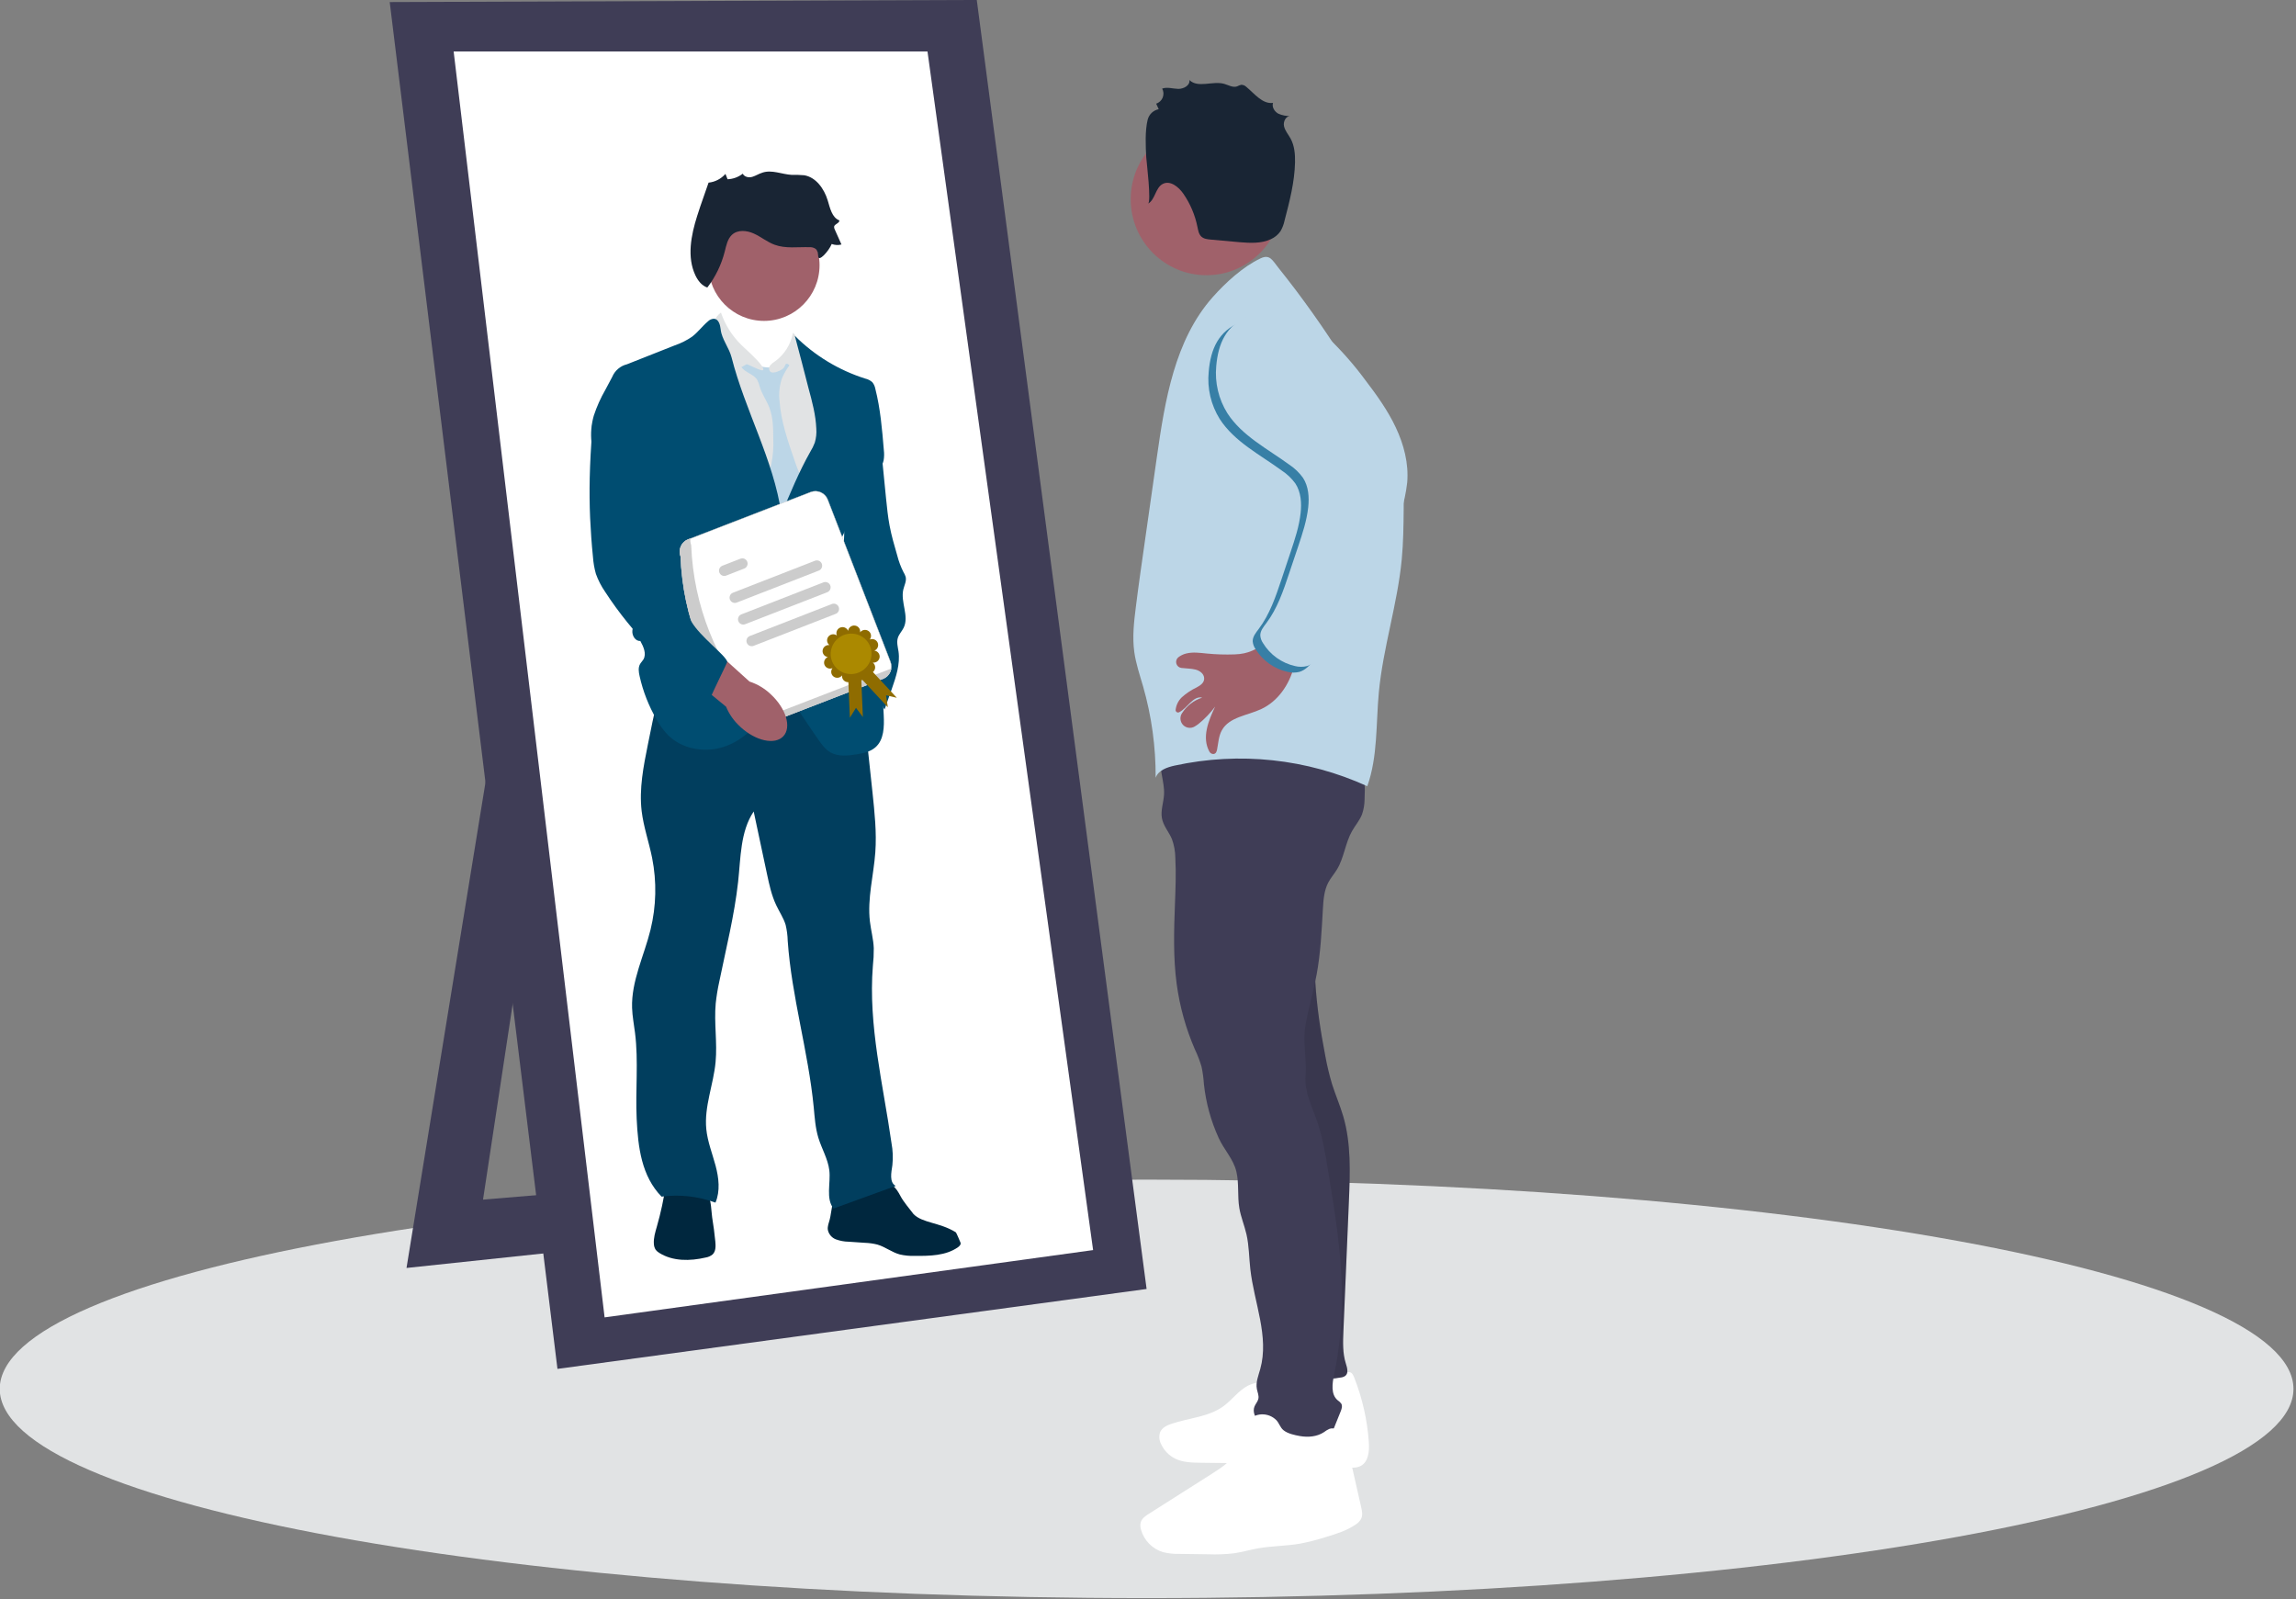<svg width="402" height="280" viewBox="0 0 402 280" fill="none" xmlns="http://www.w3.org/2000/svg">
<rect x="0" y="0" width="402" height="280" fill="#808080" stroke="none"/>
<g clip-path="url(#clip0_9228_1508)">
<path d="M200.755 279.795C311.653 279.795 401.556 263.392 401.556 243.164C401.556 222.932 311.653 206.529 200.755 206.529C89.858 206.529 -0.045 222.932 -0.045 243.164C-0.045 263.392 89.858 279.795 200.755 279.795Z" fill="#E1E3E4"/>
<path d="M88.061 118.175L71.174 221.995L147.527 213.897L144.226 205.058L84.572 210.029L98.522 117.99L88.061 118.175Z" fill="#3F3D56"/>
<path d="M68.234 0.361L171.021 -0.008L200.756 225.675L97.604 239.665L68.234 0.361Z" fill="#3F3D56"/>
<path d="M79.428 9.012H162.391L191.389 218.864L105.858 230.646L79.428 9.012Z" fill="white"/>
<path d="M157.674 209.426C158.198 210.427 159.281 211.673 159.959 212.575C161.537 214.154 164.501 213.997 167.325 215.732C167.467 215.805 168.089 217.402 168.165 217.544C168.294 217.85 168.007 218.169 167.734 218.36C165.594 219.864 162.786 219.897 160.166 219.881C159.287 219.911 158.408 219.828 157.549 219.631C156.167 219.262 154.982 218.294 153.615 217.899C152.908 217.721 152.183 217.619 151.453 217.593L148.586 217.399C147.822 217.389 147.068 217.247 146.35 216.984C145.995 216.846 145.676 216.622 145.429 216.329C145.185 216.036 145.014 215.684 144.942 215.309C144.859 214.696 145.119 214.104 145.274 213.508C145.643 212.092 145.527 210.384 146.627 209.42C147.078 209.074 147.595 208.824 148.148 208.685C150.143 208.011 152.18 207.468 154.247 207.056C155.946 206.724 156.924 207.974 157.674 209.426Z" fill="#00273E"/>
<path d="M125.247 217.386C125.319 218.169 125.342 219.068 124.776 219.617C124.424 219.91 123.999 220.101 123.545 220.17C120.832 220.802 117.811 220.849 115.447 219.367C115.203 219.226 114.986 219.041 114.808 218.818C114.614 218.518 114.502 218.166 114.486 217.807C114.404 216.763 114.723 215.736 115.012 214.732C115.697 212.346 116.221 209.916 116.573 207.461C116.602 207.257 123.499 208.567 123.956 209.252C124.536 210.098 124.539 212.129 124.69 213.139C124.924 214.548 125.108 215.964 125.247 217.386Z" fill="#00273E"/>
<path d="M150.922 121.585L152.759 138.699C153.124 142.198 153.509 145.714 153.256 149.223C152.963 153.272 151.834 157.321 152.311 161.333C152.495 162.897 152.923 164.428 152.986 165.998C152.996 167.045 152.943 168.088 152.828 169.128C151.998 179.514 154.622 189.821 156.09 200.131C156.327 201.404 156.38 202.701 156.245 203.989C156.054 205.295 155.672 207.014 156.834 207.633L145.938 211.593C144.546 209.845 145.467 207.122 145.204 204.904C144.96 202.902 143.868 201.121 143.282 199.196C142.755 197.467 142.643 195.644 142.472 193.846C141.52 184.067 138.604 174.537 137.919 164.734C137.896 163.786 137.774 162.844 137.554 161.923C137.185 160.705 136.451 159.641 135.915 158.496C135.092 156.777 134.69 154.891 134.292 153.028L131.961 142.076C129.604 145.595 129.7 150.174 129.235 154.394C128.58 160.287 127.119 166.077 125.93 171.893C125.654 173.144 125.447 174.412 125.312 175.686C125.002 179.099 125.614 182.546 125.289 185.953C124.92 189.903 123.264 193.758 123.666 197.708C123.886 199.897 124.722 201.964 125.289 204.084C125.855 206.207 126.131 208.535 125.269 210.556C122.254 209.443 119.014 209.084 115.831 209.509C112.332 205.918 111.713 200.911 111.473 195.887C111.236 190.861 111.812 185.828 111.186 180.85C111.005 179.379 110.719 177.944 110.67 176.472C110.515 171.765 112.773 167.357 113.896 162.782C114.906 158.66 115.005 154.371 114.179 150.21C113.629 147.458 112.681 144.789 112.345 142.004C111.884 138.097 112.665 134.16 113.445 130.302C113.971 127.698 114.491 125.097 115.087 122.51C115.726 119.728 116.486 116.891 118.191 114.616C120.924 110.975 125.772 109.359 130.305 109.711C134.838 110.064 139.071 112.134 142.817 114.712C145.767 116.69 148.486 118.994 150.922 121.585Z" fill="#013E5E"/>
<path d="M133.771 56.182C139.14 56.182 143.492 51.817 143.492 46.435C143.492 41.05 139.14 36.685 133.771 36.685C128.403 36.685 124.051 41.05 124.051 46.435C124.051 51.817 128.403 56.182 133.771 56.182Z" fill="#A0616A"/>
<path d="M134.315 65.052C134.726 64.15 135.615 63.58 136.428 63.014C137.238 62.445 138.061 61.72 138.219 60.736C138.229 60.516 138.282 60.298 138.38 60.098C138.693 59.627 139.434 59.861 139.878 60.206C140.958 61.049 141.692 62.247 142.406 63.412C143.334 64.835 144.124 66.336 144.773 67.903C145.807 70.631 145.932 73.607 146.044 76.52C146.149 79.17 146.248 81.863 145.606 84.431C145.201 86.06 144.503 87.64 144.464 89.316C144.342 95.399 142.235 101.216 142.087 107.302C142.077 109.063 142.166 110.821 142.35 112.572L142.696 116.522C137.36 116.213 132.037 115.746 126.727 115.11C126.573 113.293 126.056 111.529 125.582 109.768C123.643 102.575 122.402 95.208 121.872 87.775C121.589 83.828 121.299 79.898 120.861 75.964C120.47 72.389 119.699 68.791 120.16 65.226C120.404 63.603 120.911 62.033 121.664 60.578C121.905 59.999 122.313 59.508 122.84 59.169C123.103 59.041 123.383 58.952 123.669 58.899C124.502 58.731 125.348 58.633 126.197 58.603C126.405 58.583 126.612 58.603 126.813 58.662C127.172 58.84 127.465 59.127 127.652 59.479C129.288 61.944 131.602 63.88 134.315 65.052Z" fill="#E1E3E4"/>
<path d="M129.803 64.271C130.487 65.249 131.933 65.482 132.565 66.48C132.779 66.898 132.94 67.339 133.045 67.793C133.43 69.028 134.207 70.097 134.681 71.302C135.366 73.034 135.382 74.946 135.392 76.806C135.458 78.287 135.346 79.772 135.053 81.224C134.833 82.132 134.474 82.998 134.207 83.897C133.759 85.424 133.595 87.021 133.717 88.611C133.717 88.953 133.809 89.289 133.98 89.585C134.23 89.881 134.556 90.102 134.921 90.227C135.998 90.701 137.124 91.188 138.299 91.076C138.539 91.07 138.773 90.991 138.97 90.852C139.105 90.727 139.217 90.579 139.3 90.415L140.034 89.17C140.699 88.031 141.393 86.757 141.136 85.457C140.949 84.789 140.669 84.147 140.304 83.554C139.833 82.593 139.435 81.602 139.105 80.585C137.934 77.208 136.748 73.784 136.485 70.219C136.33 68.863 136.479 67.49 136.926 66.2C137.272 65.407 137.703 64.653 138.217 63.958C138.101 63.8 137.94 63.685 137.756 63.623C137.571 63.56 137.374 63.553 137.186 63.609C136.818 63.721 136.459 63.873 136.116 64.054C135.04 64.511 133.842 64.343 132.752 64.031C132.324 63.906 131.649 63.478 131.208 63.507C131.06 63.527 129.829 64.314 129.803 64.271Z" fill="#BCD6E7"/>
<path d="M138.31 63.914C138.089 63.736 137.747 63.575 137.552 63.779C137.487 63.871 137.441 63.97 137.414 64.078C137.223 64.595 136.66 64.849 136.15 65.046C135.64 65.247 135.09 65.356 134.781 64.977C134.685 64.829 134.636 64.654 134.646 64.477C134.652 64.302 134.718 64.131 134.83 63.993C135.054 63.719 135.327 63.489 135.633 63.311C137.322 62.116 138.471 60.303 138.833 58.262C139.307 58.64 139.62 59.183 139.712 59.782C139.834 60.368 139.847 60.971 139.969 61.557C140.15 62.396 140.548 63.18 140.64 64.029C140.69 64.483 140.64 64.941 140.64 65.392C140.657 65.836 140.709 66.277 140.795 66.712C139.936 65.797 139.33 64.727 138.31 63.914Z" fill="#E1E3E4"/>
<path d="M130.879 61.411C130.514 61.062 130.145 60.729 129.78 60.37C128.167 58.794 126.952 56.858 126.228 54.722C125.76 55.087 125.24 55.574 125.23 56.193C125.273 56.631 125.441 57.046 125.714 57.391C127.104 59.584 128.019 62.043 128.407 64.61C128.605 64.297 128.878 64.044 129.204 63.87C129.53 63.698 129.892 63.61 130.26 63.619C130.84 63.619 133.444 65.167 133.631 64.775C133.904 64.163 131.32 61.825 130.879 61.411Z" fill="#E1E3E4"/>
<path d="M139.166 58.797C142.619 62.247 146.846 64.811 151.49 66.282C151.954 66.385 152.382 66.602 152.735 66.918C153.001 67.247 153.179 67.639 153.255 68.057C154.15 71.569 154.45 75.203 154.749 78.814C154.825 79.413 154.812 80.019 154.71 80.612C154.496 81.576 153.811 82.356 153.139 83.081C151.033 85.345 148.626 87.712 148.271 90.79C148.245 91.386 148.175 91.975 148.063 92.558C147.879 93.242 147.471 93.848 147.221 94.513C145.996 97.795 148.768 101.765 147.079 104.823C147.994 106.584 148.62 108.48 148.936 110.439C148.992 111.183 149.163 111.913 149.439 112.605C149.943 113.658 150.977 114.33 151.793 115.182C154.278 117.737 154.581 121.647 154.729 125.216C154.822 127.224 154.792 129.534 153.261 130.851C152.376 131.622 151.168 131.872 150.012 132.063C148.475 132.319 146.799 132.504 145.437 131.743C144.462 131.197 143.797 130.242 143.162 129.324C141.957 127.566 140.749 125.815 139.61 124.014C137.803 121.177 136.098 117.931 136.621 114.603C136.473 118.01 135.759 121.44 134.09 124.409C132.424 127.375 129.741 129.854 126.486 130.831C123.23 131.812 119.421 131.121 116.995 128.735C116.202 127.915 115.524 126.997 114.974 125.999C113.592 123.626 112.584 121.055 111.985 118.375C111.827 117.677 111.709 116.901 112.058 116.278C112.222 115.985 112.476 115.752 112.65 115.462C113.23 114.471 112.67 113.224 112.11 112.216C111.254 112.295 110.642 111.288 110.718 110.426C110.797 109.563 111.31 108.816 111.673 108.032C112.736 105.722 112.502 103.029 111.989 100.537C111.475 98.045 110.708 95.566 110.767 93.022C110.83 90.332 108.898 87.91 107.426 85.658C106.603 84.394 105.645 83.216 104.931 81.886C103.436 79.088 103.091 75.819 103.966 72.771C104.483 71.204 105.155 69.696 105.978 68.271L107.189 65.993C107.416 65.446 107.765 64.963 108.213 64.581C108.661 64.195 109.191 63.922 109.76 63.784L118.141 60.469C119.211 60.104 120.231 59.594 121.166 58.952C122.19 58.181 122.954 57.111 123.931 56.289C124.073 56.137 124.244 56.019 124.432 55.936C124.623 55.851 124.827 55.808 125.031 55.805C125.817 55.874 126.097 56.868 126.176 57.645C126.361 59.383 127.644 60.858 128.082 62.546C130.446 71.879 135.449 80.487 136.822 90.013C138.366 86.3 139.906 82.577 141.881 79.081C142.194 78.577 142.454 78.047 142.662 77.494C142.899 76.695 142.988 75.862 142.925 75.032C142.823 72.632 142.191 70.292 141.562 67.978C140.746 64.824 140.012 61.921 139.166 58.797Z" fill="#004D71"/>
<path d="M155.142 87.317C155.303 88.884 155.461 90.457 155.751 92.005C156.087 93.799 156.6 95.55 157.11 97.305C157.361 98.289 157.719 99.243 158.177 100.149C158.342 100.412 158.473 100.695 158.569 100.991C158.75 101.729 158.338 102.466 158.161 103.203C157.634 105.412 159.221 107.868 158.22 109.902C157.92 110.521 157.394 111.031 157.196 111.696C156.966 112.457 157.196 113.27 157.318 114.06C157.631 116.269 156.877 118.514 156.136 120.637L154.872 124.225C153.72 122.075 152.558 119.903 150.965 118.056C150.395 117.394 149.773 116.779 149.25 116.081C148.466 114.981 147.847 113.773 147.413 112.493C146.294 109.458 145.652 106.261 145.517 103.026C145.425 102.104 145.53 101.176 145.826 100.3C146.07 99.793 146.343 99.303 146.643 98.829C147.627 97.051 147.828 94.944 147.811 92.913C147.791 90.879 147.574 88.841 147.811 86.82C148.002 85.131 148.499 83.492 149.279 81.984C149.737 81.007 150.422 80.154 151.271 79.493C151.906 79.015 152.68 78.762 153.473 78.775C154.675 78.844 154.398 79.878 154.503 80.875L155.142 87.317Z" fill="#004D71"/>
<path d="M143.259 44.911C143.234 44.43 143.173 43.897 142.821 43.584C142.51 43.36 142.136 43.252 141.758 43.278C139.695 43.209 137.56 43.568 135.614 42.847C134.332 42.373 133.241 41.458 131.99 40.892C130.74 40.325 129.141 40.174 128.135 41.129C127.37 41.863 127.16 42.995 126.894 44.035C126.31 46.336 125.269 48.482 123.841 50.339C122.883 50.029 122.194 49.137 121.753 48.203C120.249 45.016 120.988 41.208 122.058 37.83C122.41 36.694 122.803 35.572 123.197 34.453L124.06 31.977C125.193 31.862 126.247 31.319 127.018 30.447L127.389 31.385C128.35 31.349 129.277 31.009 130.045 30.41C130.34 30.993 131.105 31.148 131.724 30.96C132.346 30.769 132.879 30.41 133.495 30.223C135.142 29.67 136.896 30.519 138.623 30.618C139.353 30.598 140.086 30.621 140.812 30.684C142.853 31.026 144.29 33.021 144.916 35.068C145.328 36.431 145.671 38.103 146.962 38.587C146.991 39.104 146.115 39.203 146.039 39.69C146.033 39.855 146.067 40.016 146.147 40.161L147.33 42.807C146.766 42.955 146.169 42.922 145.62 42.718C145.084 44.025 143.313 45.908 143.259 44.911Z" fill="#192534"/>
<path d="M224.317 243.046C223.478 242.453 222.494 242.101 221.47 242.022C220.446 241.943 219.419 242.147 218.501 242.605C216.838 243.467 215.719 245.097 214.205 246.203C211.608 248.095 208.174 248.247 205.133 249.271C204.323 249.54 203.464 249.945 203.125 250.742C203.009 251.074 202.963 251.43 202.99 251.782C203.016 252.134 203.111 252.48 203.273 252.793C203.783 253.928 204.675 254.85 205.791 255.397C207.157 256.052 208.731 256.081 210.241 256.098L223.382 256.252C227.421 256.302 231.487 256.348 235.496 256.852C236.434 256.97 237.448 257.098 238.275 256.641C239.618 255.904 239.772 254.04 239.667 252.506C239.397 248.615 238.531 244.79 237.099 241.166C236.941 240.765 236.731 240.307 236.286 240.235C235.97 240.221 235.661 240.32 235.414 240.514C231.704 242.723 227.01 243.971 223.066 242.203" fill="white"/>
<path d="M230.891 158.956C229.423 167.508 230.381 176.298 232.033 184.813C232.336 186.509 232.737 188.184 233.231 189.833C233.824 191.713 234.62 193.517 235.173 195.406C236.582 200.193 236.385 205.308 236.177 210.305L235.216 233.038C235.134 234.944 235.062 236.896 235.634 238.717C235.865 239.451 236.148 240.372 235.562 240.87C235.335 241.034 235.068 241.136 234.788 241.169C232.161 241.653 229.449 241.245 227.079 240.007L226.819 217.043C226.74 209.963 226.654 202.852 225.568 195.861C224.705 190.301 223.208 184.817 223.109 179.191C223.004 173.302 224.445 167.489 225.914 161.777C226.23 160.556 227.382 159.661 228.326 158.831C228.659 158.505 229.061 158.262 229.502 158.117C229.943 157.995 230.618 158.584 230.891 158.956Z" fill="#3F3D56"/>
<path d="M230.891 158.956C229.423 167.508 230.381 176.298 232.033 184.813C232.336 186.509 232.737 188.184 233.231 189.833C233.824 191.713 234.62 193.517 235.173 195.406C236.582 200.193 236.385 205.308 236.177 210.305L235.216 233.038C235.134 234.944 235.062 236.896 235.634 238.717C235.865 239.451 236.148 240.372 235.562 240.87C235.335 241.034 235.068 241.136 234.788 241.169C232.161 241.653 229.449 241.245 227.079 240.007L226.819 217.043C226.74 209.963 226.654 202.852 225.568 195.861C224.705 190.301 223.208 184.817 223.109 179.191C223.004 173.302 224.445 167.489 225.914 161.777C226.23 160.556 227.382 159.661 228.326 158.831C228.659 158.505 229.061 158.262 229.502 158.117C229.943 157.995 230.618 158.584 230.891 158.956Z" fill="black" fill-opacity="0.1"/>
<path d="M203.326 132.227C202.783 134.468 203.935 136.792 203.807 139.097C203.734 140.492 203.185 141.885 203.438 143.254C203.692 144.624 204.669 145.654 205.189 146.908C205.571 147.958 205.772 149.064 205.785 150.177C205.937 152.932 205.815 155.701 205.713 158.443C205.538 163.045 205.41 167.673 206.016 172.235C206.546 176.185 207.615 180.047 209.199 183.704C209.679 184.698 210.074 185.732 210.384 186.792C210.588 187.779 210.723 188.783 210.789 189.79C211.138 193.066 212.013 196.262 213.383 199.254C214.321 201.305 215.954 202.935 216.47 205.111C216.964 207.194 216.632 209.393 216.99 211.503C217.25 213.067 217.886 214.548 218.238 216.095C218.696 218.093 218.686 220.167 218.916 222.205C219.578 228.097 222.244 233.986 220.651 239.701C220.332 240.85 219.838 242.015 220.062 243.187C220.17 243.763 220.45 244.329 220.325 244.899C220.223 245.386 219.848 245.761 219.657 246.222C219.291 247.081 219.68 248.105 220.332 248.773C221.029 249.392 221.839 249.872 222.718 250.185C225.424 251.347 228.225 252.522 231.162 252.499C231.52 252.516 231.876 252.45 232.202 252.305C232.729 252.032 232.992 251.429 233.216 250.88L234.72 247.144C234.904 246.693 235.085 246.163 234.832 245.741C234.658 245.511 234.444 245.313 234.203 245.152C232.985 244.125 233.262 242.209 233.584 240.665C234.411 236.702 234.868 232.673 234.951 228.627C235.112 220.556 233.785 212.534 232.465 204.571C232.008 201.806 231.543 199.024 230.632 196.371C229.717 193.721 228.367 191.17 228.587 188.414C228.824 185.442 228.054 182.321 228.587 179.388C229.124 176.455 229.973 173.582 230.52 170.652C231.227 166.85 231.405 162.972 231.623 159.114C231.715 157.537 231.83 155.911 232.564 154.512C232.995 153.696 233.617 152.995 234.098 152.205C235.339 150.144 235.54 147.593 236.725 145.503C237.284 144.512 238.061 143.639 238.473 142.579C238.759 141.743 238.911 140.864 238.92 139.979C239.036 137.757 238.914 135.532 238.552 133.336C232.304 130.146 225.371 128.533 218.363 128.639C215.677 128.681 212.965 128.955 210.446 129.886C208.047 130.778 205.858 132.036 203.326 132.227Z" fill="#3F3D56"/>
<path d="M218.375 248.872C217.295 250.218 217.371 252.144 216.68 253.73C215.844 255.656 213.977 256.891 212.209 258.013L201.195 265.008C200.593 265.377 199.947 265.828 199.727 266.512C199.622 266.95 199.641 267.408 199.783 267.836C200.046 268.758 200.537 269.6 201.208 270.285C201.88 270.97 202.713 271.473 203.631 271.753C204.605 271.983 205.606 272.089 206.607 272.056L211.558 272.125C213.069 272.184 214.58 272.125 216.077 271.947C217.45 271.75 218.786 271.355 220.153 271.105C222.638 270.65 225.192 270.693 227.681 270.252C229.205 269.952 230.713 269.564 232.191 269.087C233.988 268.547 235.822 267.981 237.362 266.911C237.787 266.651 238.132 266.279 238.356 265.834C238.616 265.229 238.475 264.531 238.327 263.889L235.963 253.47C235.831 252.601 235.515 251.772 235.038 251.034C234.515 250.337 233.57 249.872 232.75 250.169C232.415 250.323 232.095 250.518 231.802 250.745C230.591 251.545 229.037 251.676 227.605 251.426C226.68 251.262 225.456 251.005 224.712 250.393C224.146 249.925 223.978 249.198 223.497 248.668C223.161 248.322 222.753 248.049 222.305 247.868C221.854 247.69 221.374 247.608 220.89 247.624C220.409 247.644 219.935 247.766 219.501 247.98C219.07 248.194 218.684 248.496 218.375 248.872Z" fill="white"/>
<path d="M211.233 48.184C218.561 48.184 224.499 42.229 224.499 34.882C224.499 27.538 218.561 21.583 211.233 21.583C203.909 21.583 197.971 27.538 197.971 34.882C197.971 42.229 203.909 48.184 211.233 48.184Z" fill="#A0616A"/>
<path d="M201.008 35.662C202.279 34.948 202.279 32.89 203.576 32.206C204.876 31.521 206.351 32.709 207.187 33.911C208.401 35.669 209.244 37.657 209.662 39.754C209.781 40.349 209.893 41.001 210.337 41.416C210.788 41.834 211.374 41.883 211.947 41.943C213.622 42.111 215.301 42.262 216.983 42.4C218.856 42.552 220.831 42.673 222.53 41.867C223.201 41.564 223.777 41.087 224.196 40.481C224.535 39.902 224.775 39.27 224.91 38.611C225.785 35.264 226.671 31.876 226.743 28.417C226.773 26.988 226.648 25.51 225.963 24.256C225.562 23.522 224.976 22.88 224.811 22.07C224.643 21.26 225.176 20.23 226.013 20.319C225.259 20.348 224.505 20.207 223.81 19.898C223.145 19.529 222.655 18.739 222.889 18.018C221.025 18.255 219.666 16.408 218.214 15.21C217.977 14.976 217.658 14.845 217.325 14.845C217.069 14.907 216.822 15.003 216.591 15.128C215.857 15.384 215.09 14.894 214.337 14.68C212.319 14.114 209.751 15.483 208.253 14.012C208.398 14.95 207.246 15.579 206.301 15.562C205.353 15.542 204.376 15.194 203.48 15.509C203.612 15.746 203.688 16.01 203.704 16.283C203.72 16.553 203.674 16.823 203.576 17.076C203.477 17.327 203.322 17.554 203.121 17.738C202.924 17.922 202.69 18.064 202.43 18.146L202.874 19.117C202.417 19.209 201.996 19.427 201.653 19.746C201.314 20.069 201.071 20.477 200.949 20.928C200.462 22.86 200.58 25.609 200.699 27.597C200.758 28.469 201.607 35.336 201.008 35.662Z" fill="#192534"/>
<path d="M212.323 52.029C205.661 59.544 203.962 70.121 202.544 80.082L200.45 94.783C199.907 98.599 199.35 102.414 198.876 106.239C198.544 108.856 198.238 111.515 198.597 114.129C198.88 116.19 199.564 118.178 200.137 120.163C201.628 125.367 202.369 130.759 202.339 136.174C202.784 134.864 204.324 134.334 205.674 134.038C217.008 131.572 228.835 132.837 239.395 137.649C241.249 132.441 240.9 126.74 241.416 121.233C242.154 113.382 244.682 105.771 245.429 97.933C245.706 95.014 245.739 92.077 245.768 89.144C245.791 86.992 245.811 84.816 245.363 82.706C244.866 80.372 243.813 78.196 242.72 76.079C239.708 70.194 236.36 64.489 232.693 58.988C230.847 56.22 228.921 53.507 226.919 50.848C225.902 49.501 224.865 48.168 223.809 46.851C222.785 45.574 222.34 44.465 220.714 45.232C217.64 46.674 214.559 49.508 212.323 52.029Z" fill="#BCD6E7"/>
<path d="M216.144 114.573C214.518 114.629 212.889 114.58 211.272 114.418C210.071 114.3 208.846 114.122 207.675 114.418C207.164 114.547 206.687 114.78 206.275 115.106C206.121 115.241 206.012 115.419 205.959 115.62C205.907 115.817 205.91 116.028 205.973 116.222C206.038 116.416 206.157 116.591 206.315 116.719C206.476 116.848 206.671 116.927 206.875 116.946L208.129 117.055C208.925 117.127 209.755 117.206 210.377 117.792C210.631 118.023 210.792 118.339 210.831 118.681C210.907 119.537 210.166 120.004 209.501 120.363C208.557 120.808 207.684 121.39 206.911 122.091C206.305 122.681 205.923 123.461 205.834 124.304C205.831 124.376 205.848 124.452 205.884 124.517C205.92 124.583 205.969 124.639 206.032 124.679C206.098 124.718 206.17 124.741 206.243 124.745C206.318 124.748 206.394 124.731 206.46 124.695C207.928 123.961 208.886 121.775 210.496 122.141C209.031 122.605 207.777 123.576 206.95 124.876C206.746 125.186 206.654 125.558 206.687 125.926C206.72 126.298 206.878 126.647 207.131 126.917C207.388 127.187 207.724 127.362 208.093 127.414C208.458 127.467 208.833 127.395 209.153 127.207C209.393 127.065 209.623 126.914 209.844 126.746C210.937 125.861 211.914 124.84 212.754 123.714C211.579 126.2 210.39 129.106 211.74 131.578C211.809 131.713 211.914 131.825 212.043 131.904C212.174 131.98 212.326 132.019 212.474 132.013C212.902 131.967 213.027 131.565 213.096 131.213C213.317 130.074 213.369 128.876 213.929 127.862C215.223 125.515 218.409 125.284 220.835 124.139C223.745 122.786 225.74 119.869 226.543 116.755C226.823 115.847 226.872 114.882 226.685 113.951C226.145 111.854 223.571 111.373 221.915 112.384C219.884 113.678 218.705 114.491 216.144 114.573Z" fill="#A0616A"/>
<path d="M213.561 73.363C216.132 77.343 220.592 79.585 224.417 82.379C225.349 82.988 226.165 83.765 226.817 84.671C227.785 86.165 227.92 88.064 227.722 89.822C227.472 92.146 226.725 94.381 225.987 96.597L224.384 101.403C223.367 104.451 222.317 107.562 220.381 110.123C219.888 110.775 219.312 111.472 219.331 112.289C219.374 112.76 219.535 113.214 219.802 113.606C220.421 114.619 221.237 115.498 222.202 116.19C223.166 116.878 224.259 117.368 225.415 117.628C226.109 117.803 226.833 117.803 227.525 117.628C228.519 117.332 229.263 116.522 229.954 115.755C233.256 112.101 236.561 108.395 238.947 104.105C241.278 99.918 242.674 95.27 243.957 90.662C244.487 88.966 244.856 87.225 245.06 85.461C245.33 82.146 244.464 78.834 243.046 75.842C241.63 72.846 239.681 70.137 237.673 67.504C235.777 64.92 233.671 62.497 231.376 60.258C227.383 56.516 222.498 54.313 217.152 56.44C213.38 57.941 211.964 61.075 211.629 65.088C211.342 67.984 212.02 70.894 213.561 73.363Z" fill="#377FA6"/>
<path d="M214.901 72.353C217.472 76.332 221.936 78.574 225.758 81.369C226.686 81.984 227.499 82.764 228.148 83.673C229.112 85.168 229.247 87.064 229.05 88.828C228.796 91.152 228.055 93.387 227.315 95.603L225.708 100.389C224.694 103.437 223.644 106.544 221.709 109.109C221.215 109.761 220.639 110.455 220.662 111.275C220.702 111.745 220.866 112.2 221.133 112.588C221.752 113.602 222.565 114.481 223.529 115.172C224.494 115.864 225.587 116.354 226.742 116.614C227.437 116.789 228.161 116.789 228.855 116.614C229.846 116.321 230.587 115.508 231.281 114.748C234.586 111.087 237.891 107.384 240.275 103.095C242.608 98.907 244.001 94.259 245.288 89.651C245.818 87.956 246.187 86.214 246.387 84.45C246.661 81.138 245.795 77.823 244.379 74.828C242.967 71.829 241.015 69.123 239.007 66.493C237.105 63.919 234.995 61.509 232.697 59.287C228.704 55.548 223.819 53.342 218.473 55.469C214.697 56.97 213.288 60.1 212.946 64.116C212.676 67.003 213.364 69.9 214.901 72.353Z" fill="#BCD6E7"/>
<path d="M130.17 125.819L130.168 125.814L130.165 125.81C123.56 117.54 119.611 108.193 119.177 97.421L119.177 97.415L119.175 97.41C118.724 96.238 119.315 94.901 120.486 94.447L141.951 86.152C143.125 85.7 144.462 86.291 144.917 87.462L155.911 115.871C156.363 117.043 155.772 118.38 154.6 118.834H154.6L133.135 127.13C131.962 127.581 130.625 126.99 130.17 125.819Z" fill="white" stroke="#CCCCCC" stroke-width="0.065"/>
<path d="M135.021 125.178C133.83 125.636 132.473 125.037 132.012 123.848C125.403 115.573 121.451 106.22 121.017 95.439C120.873 95.061 120.832 94.651 120.897 94.252L120.475 94.415C119.286 94.876 118.686 96.233 119.145 97.422C119.578 108.203 123.53 117.556 130.139 125.831C130.6 127.02 131.958 127.619 133.148 127.161L154.613 118.866C155.388 118.564 155.942 117.868 156.064 117.046L135.021 125.178Z" fill="#CCCCCC"/>
<path d="M129.612 127.25C132.308 129.738 135.68 130.478 137.153 128.9C138.625 127.322 137.629 124.025 134.934 121.537C133.875 120.526 132.592 119.77 131.224 119.323L119.69 108.908L115.28 114.007L127.125 123.727C127.674 125.057 128.527 126.27 129.627 127.25L129.612 127.25Z" fill="#A0616A"/>
<path d="M103.253 83.691C103.199 86.023 103.224 88.351 103.323 90.677C103.426 92.959 103.589 95.237 103.819 97.504C103.888 98.514 104.06 99.513 104.337 100.485C104.737 101.591 105.278 102.643 105.947 103.609C110.763 111.053 117.24 117.282 124.09 122.897C124.892 120.827 127.37 116.039 127.322 115.843C127.065 114.737 122.586 111.476 121.051 108.818C120.411 107.715 120.101 106.356 119.429 105.27C118.56 103.866 117.503 102.522 116.812 101.017C116.063 99.378 116.256 99.632 114.98 98.37C116.41 97.22 116.106 93.837 116.291 92.009C116.511 90.129 116.49 88.227 116.238 86.35C115.642 82.783 113.884 79.516 111.234 77.056C109.933 75.826 108.439 74.815 106.812 74.064C106.276 73.818 104.955 73.05 104.352 73.249C103.547 73.523 103.702 74.916 103.655 75.58C103.476 78.283 103.312 80.988 103.253 83.691Z" fill="#004D71"/>
<path d="M143.367 99.897L128.997 105.496C128.6 105.651 128.145 105.511 127.902 105.161C127.612 104.744 127.718 104.163 128.135 103.874C128.194 103.833 128.258 103.799 128.325 103.773L142.694 98.174C143.091 98.021 143.545 98.161 143.788 98.51C144.077 98.927 143.972 99.508 143.555 99.797C143.496 99.838 143.433 99.871 143.367 99.897Z" fill="#CCCCCC"/>
<path d="M130.312 99.54L127.15 100.772C126.753 100.927 126.296 100.789 126.052 100.438C125.763 100.021 125.868 99.44 126.285 99.151C126.344 99.11 126.407 99.076 126.473 99.05L126.478 99.048L129.639 97.817C130.036 97.663 130.49 97.803 130.733 98.152C131.022 98.57 130.917 99.15 130.5 99.44C130.441 99.48 130.378 99.514 130.312 99.54Z" fill="#CCCCCC"/>
<path d="M146.32 107.475L131.951 113.074C131.554 113.228 131.1 113.088 130.857 112.738C130.568 112.321 130.673 111.74 131.09 111.451C131.149 111.41 131.212 111.377 131.278 111.351L145.648 105.752C146.046 105.594 146.504 105.733 146.748 106.085C147.038 106.502 146.932 107.083 146.515 107.372C146.456 107.413 146.392 107.447 146.326 107.473L146.32 107.475Z" fill="#CCCCCC"/>
<path d="M144.845 103.686L130.476 109.285C130.078 109.441 129.622 109.302 129.378 108.951C129.089 108.534 129.194 107.953 129.611 107.664C129.671 107.623 129.734 107.589 129.801 107.563L129.804 107.562L144.172 101.963C144.57 101.81 145.023 101.949 145.267 102.299C145.556 102.716 145.45 103.297 145.033 103.586C144.974 103.627 144.911 103.66 144.845 103.686Z" fill="#CCCCCC"/>
<path fill-rule="evenodd" clip-rule="evenodd" d="M148.804 125.662L149.872 123.93L151.079 125.541L150.73 117.26L148.453 117.375L148.804 125.662Z" fill="#8F6C00"/>
<path fill-rule="evenodd" clip-rule="evenodd" d="M157.02 122.168L151.418 116.138L149.734 117.676L155.437 123.812L155.446 123.804L155.138 121.733L157.02 122.168Z" fill="#8F6C00"/>
<path fill-rule="evenodd" clip-rule="evenodd" d="M146.522 111.261C146.299 110.725 146.558 110.106 147.101 109.879C147.644 109.653 148.266 109.904 148.49 110.44C148.568 109.862 149.103 109.452 149.684 109.524C150.268 109.595 150.677 110.122 150.599 110.7C150.957 110.236 151.625 110.144 152.091 110.495C152.556 110.845 152.643 111.507 152.285 111.971C152.828 111.745 153.45 111.996 153.674 112.532C153.898 113.068 153.639 113.687 153.096 113.913C153.677 113.985 154.086 114.513 154.009 115.09C153.931 115.668 153.395 116.078 152.814 116.006C153.279 116.357 153.366 117.019 153.006 117.483C152.649 117.947 151.98 118.039 151.515 117.688C151.739 118.224 151.48 118.843 150.937 119.07C150.394 119.297 149.771 119.045 149.548 118.509C149.47 119.087 148.934 119.498 148.353 119.425C147.772 119.353 147.362 118.826 147.44 118.249C147.081 118.713 146.412 118.805 145.949 118.454C145.484 118.103 145.397 117.441 145.754 116.977C145.212 117.204 144.589 116.953 144.365 116.417C144.142 115.881 144.401 115.262 144.944 115.035C144.363 114.963 143.953 114.436 144.031 113.858C144.107 113.282 144.642 112.871 145.225 112.942C144.76 112.591 144.674 111.93 145.031 111.466C145.389 111.002 146.057 110.91 146.522 111.261Z" fill="#8F6C00"/>
<path d="M152.513 115.173C152.92 113.256 151.684 111.389 149.753 111.003C147.823 110.617 145.928 111.858 145.521 113.775C145.114 115.693 146.349 117.56 148.28 117.946C150.211 118.332 152.106 117.091 152.513 115.173Z" fill="#AB8900"/>
</g>
<defs>
<clipPath id="clip0_9228_1508">
<rect width="402" height="279.927" fill="white"/>
</clipPath>
</defs>
</svg>
